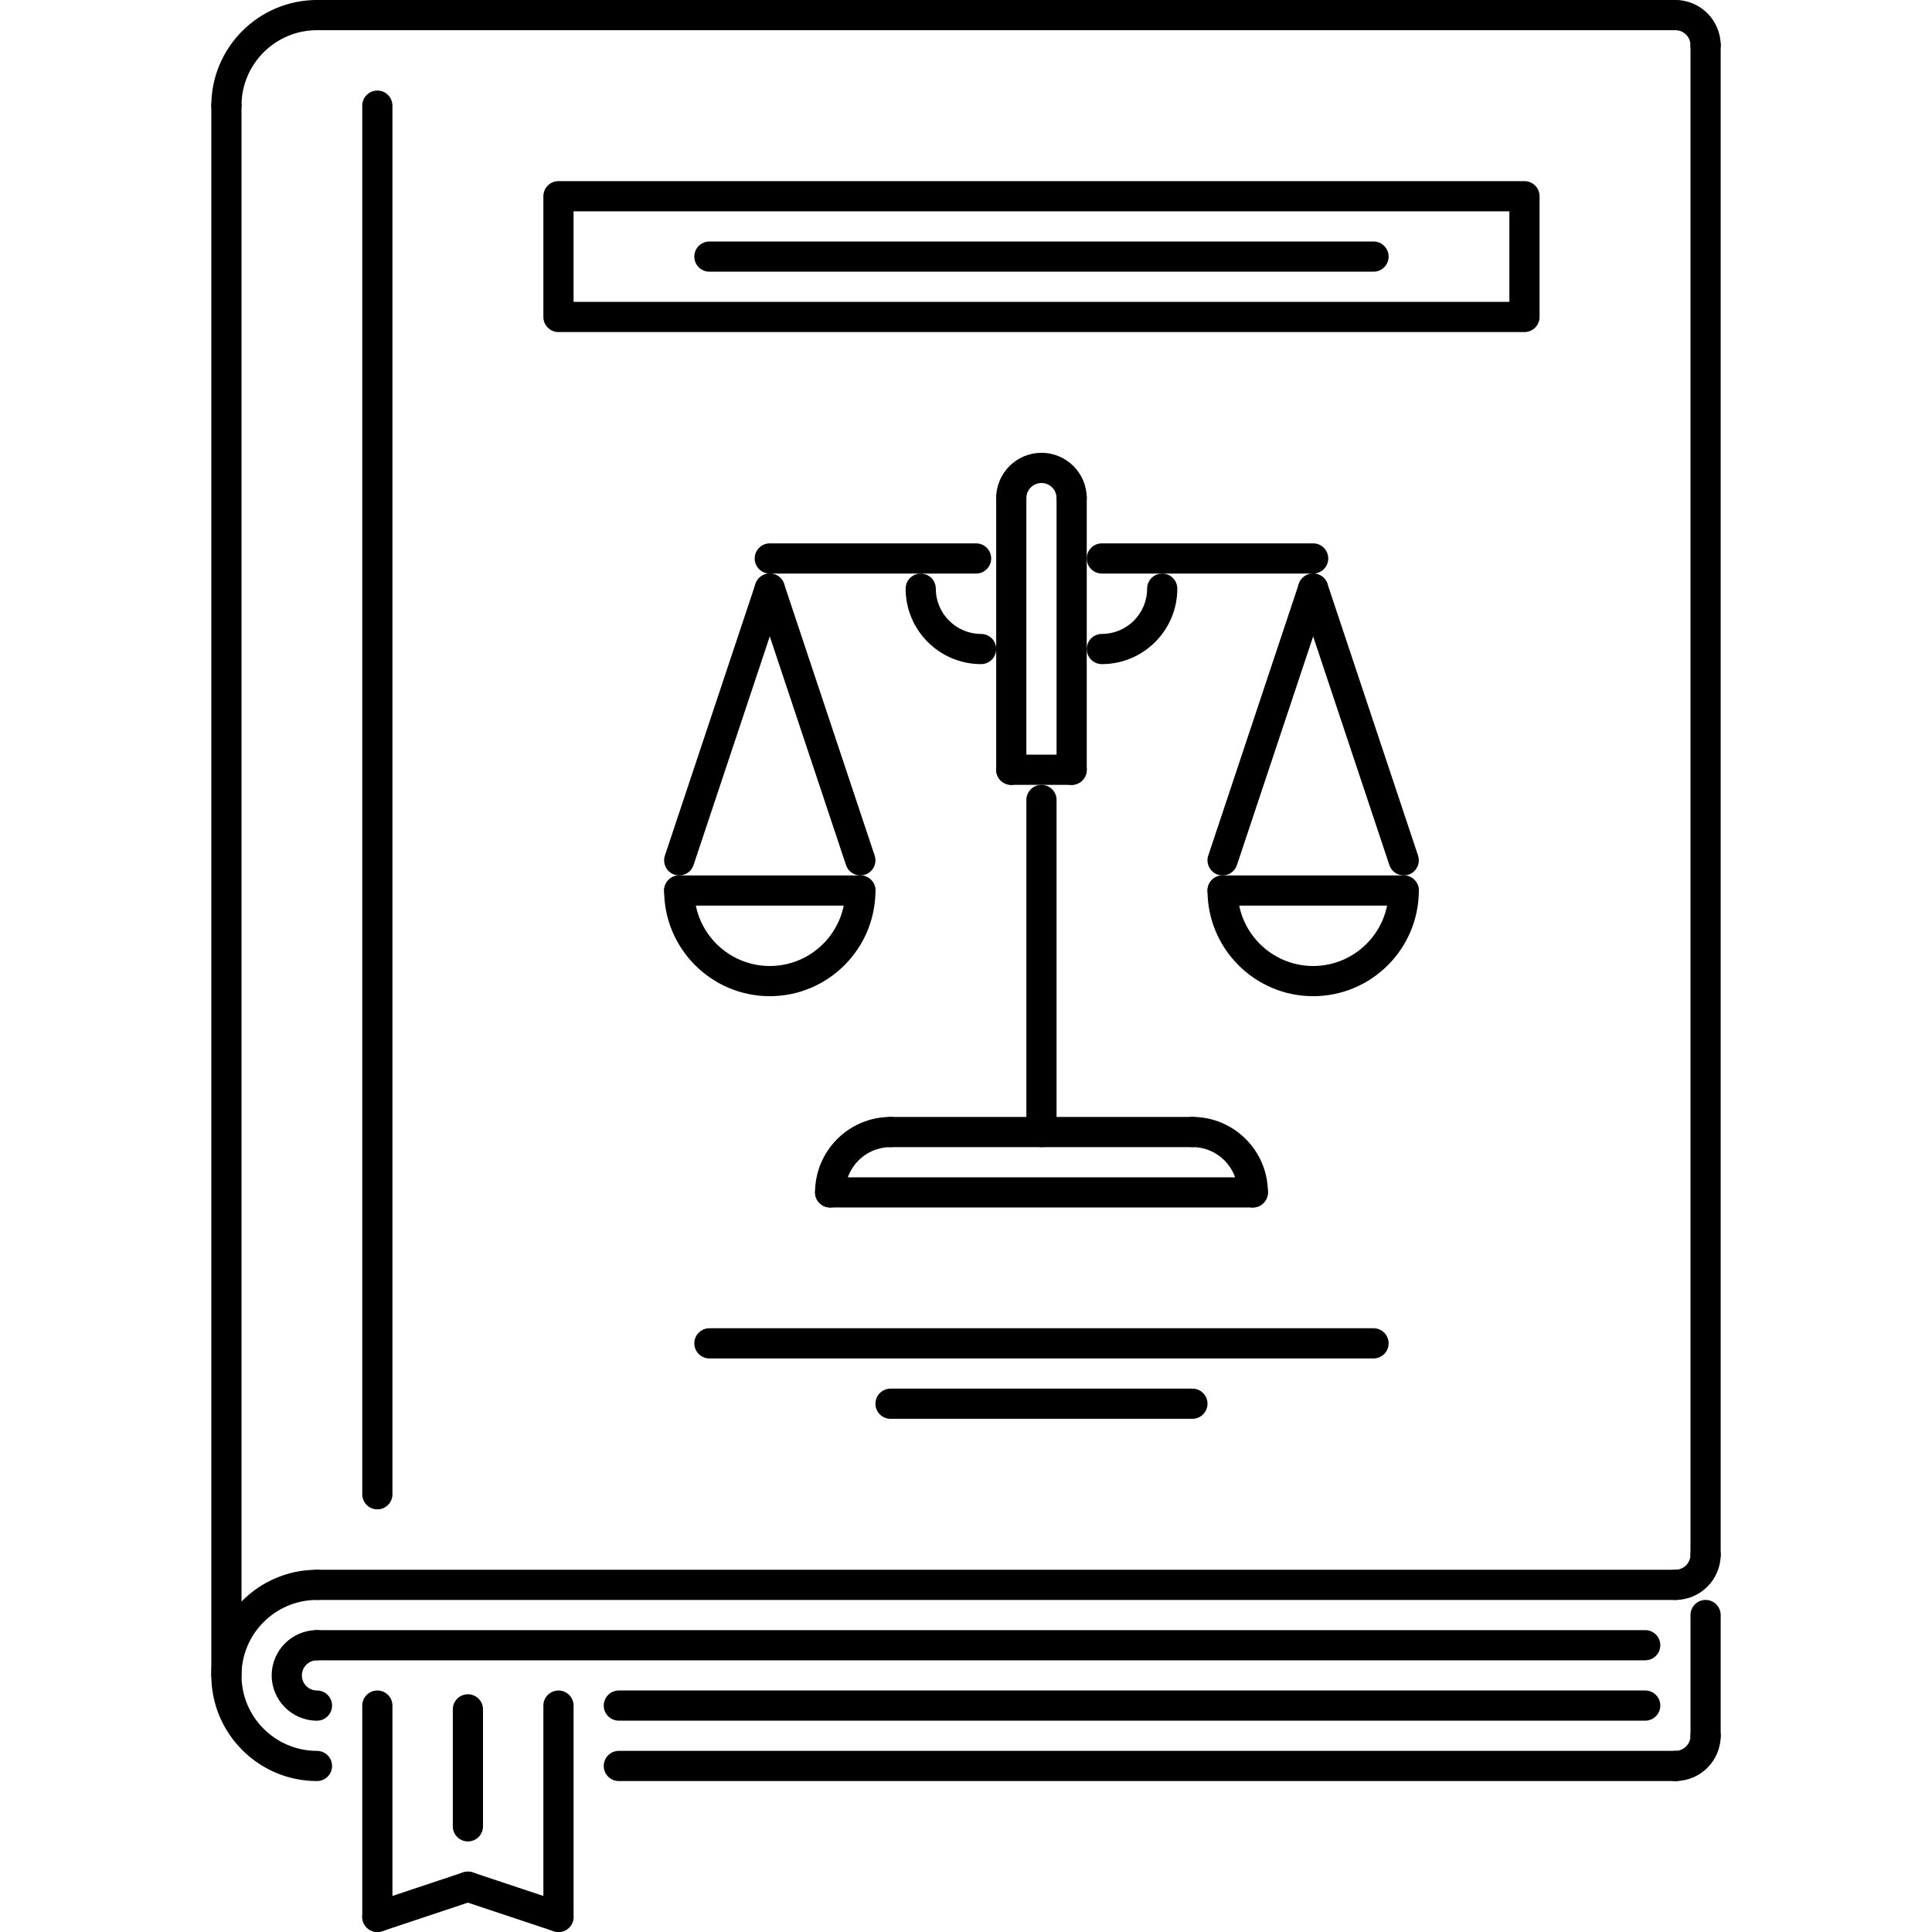 <?xml version="1.0" encoding="iso-8859-1"?>
<!-- Generator: Adobe Illustrator 19.0.0, SVG Export Plug-In . SVG Version: 6.00 Build 0)  -->
<svg version="1.1" id="Capa_1" xmlns="http://www.w3.org/2000/svg" xmlns:xlink="http://www.w3.org/1999/xlink" x="0px" y="0px"
	 viewBox="0 0 511.864 511.864" style="enable-background:new 0 0 511.864 511.864;" xml:space="preserve">
<g>
	<g>
		<path d="M443.881,415.889H83.978c-2.21,0-3.999,1.788-3.999,3.999c0,2.21,1.789,3.999,3.999,3.999h359.903
			c2.21,0,3.999-1.789,3.999-3.999C447.88,417.677,446.091,415.889,443.881,415.889z"/>
	</g>
</g>
<g>
	<g>
		<path d="M443.881,0H83.978c-2.21,0-3.999,1.789-3.999,3.999c0,2.21,1.789,3.999,3.999,3.999h359.903
			c2.21,0,3.999-1.788,3.999-3.999C447.88,1.789,446.091,0,443.881,0z"/>
	</g>
</g>
<g>
	<g>
		<path d="M83.978,463.875c-11.025,0-19.995-8.966-19.995-19.994c0-11.028,8.971-19.994,19.995-19.994
			c2.21,0,3.999-1.789,3.999-3.999c0-2.211-1.789-3.999-3.999-3.999c-15.433,0-27.992,12.559-27.992,27.992
			c0,15.433,12.558,27.992,27.992,27.992c2.21,0,3.999-1.788,3.999-3.998C87.977,465.664,86.188,463.875,83.978,463.875z"/>
	</g>
</g>
<g>
	<g>
		<path d="M83.978,447.88c-2.206,0-3.999-1.796-3.999-3.999c0-2.202,1.793-3.999,3.999-3.999c2.21,0,3.999-1.788,3.999-3.999
			c0-2.21-1.789-3.998-3.999-3.998c-6.615,0-11.997,5.381-11.997,11.996c0,6.615,5.382,11.997,11.997,11.997
			c2.21,0,3.999-1.789,3.999-3.999C87.977,449.668,86.188,447.88,83.978,447.88z"/>
	</g>
</g>
<g>
	<g>
		<path d="M83.978,0C68.545,0,55.986,12.56,55.986,27.993c0,2.211,1.788,3.999,3.999,3.999c2.21,0,3.998-1.789,3.998-3.999
			c0-11.025,8.971-19.995,19.995-19.995c2.21,0,3.999-1.789,3.999-3.999C87.977,1.789,86.188,0,83.978,0z"/>
	</g>
</g>
<g>
	<g>
		<path d="M59.985,23.994c-2.211,0-3.999,1.789-3.999,3.999v415.888c0,2.211,1.788,3.999,3.999,3.999
			c2.21,0,3.998-1.788,3.999-3.999V27.993C63.984,25.783,62.195,23.994,59.985,23.994z"/>
	</g>
</g>
<g>
	<g>
		<path d="M443.881,0c-2.21,0-3.999,1.789-3.999,3.999c0,2.21,1.789,3.999,3.999,3.999c2.202,0,3.999,1.792,3.999,3.999
			c0,2.21,1.789,3.999,3.999,3.999s3.999-1.789,3.999-3.999C455.878,5.382,450.496,0,443.881,0z"/>
	</g>
</g>
<g>
	<g>
		<path d="M451.879,407.891c-2.21,0-3.999,1.789-3.999,3.999c0,2.202-1.797,3.999-3.999,3.999c-2.21,0-3.999,1.788-3.999,3.999
			c0,2.21,1.789,3.999,3.999,3.999c6.615,0,11.997-5.382,11.997-11.997C455.878,409.68,454.089,407.891,451.879,407.891z"/>
	</g>
</g>
<g>
	<g>
		<path d="M443.881,463.875H163.956c-2.21,0-3.999,1.789-3.999,4c0,2.21,1.789,3.998,3.999,3.998h279.925
			c2.21,0,3.999-1.788,3.999-3.998C447.88,465.664,446.091,463.875,443.881,463.875z"/>
	</g>
</g>
<g>
	<g>
		<path d="M451.879,455.878c-2.21,0-3.999,1.788-3.999,3.999c0,2.202-1.797,3.998-3.999,3.998c-2.21,0-3.999,1.789-3.999,4
			c0,2.21,1.789,3.998,3.999,3.998c6.615,0,11.997-5.38,11.997-11.996C455.878,457.666,454.089,455.878,451.879,455.878z"/>
	</g>
</g>
<g>
	<g>
		<path d="M451.879,7.998c-2.21,0-3.999,1.789-3.999,3.999V411.89c0,2.21,1.789,3.999,3.999,3.999s3.999-1.789,3.999-3.999V11.997
			C455.878,9.787,454.089,7.998,451.879,7.998z"/>
	</g>
</g>
<g>
	<g>
		<path d="M451.879,423.887c-2.21,0-3.999,1.788-3.999,3.998v31.992c0,2.21,1.789,3.998,3.999,3.998s3.999-1.788,3.999-3.998
			v-31.992C455.878,425.675,454.089,423.887,451.879,423.887z"/>
	</g>
</g>
<g>
	<g>
		<path d="M99.974,23.994c-2.211,0-3.999,1.789-3.999,3.999v367.901c0,2.211,1.788,3.999,3.999,3.999
			c2.21,0,3.999-1.788,3.999-3.999V27.993C103.973,25.783,102.184,23.994,99.974,23.994z"/>
	</g>
</g>
<g>
	<g>
		<path d="M435.883,447.88H163.956c-2.21,0-3.999,1.788-3.999,3.999c0,2.21,1.789,3.999,3.999,3.999h271.927
			c2.211,0,3.999-1.789,3.999-3.999C439.882,449.668,438.094,447.88,435.883,447.88z"/>
	</g>
</g>
<g>
	<g>
		<path d="M435.883,431.885H83.978c-2.21,0-3.999,1.788-3.999,3.998c0,2.211,1.789,3.999,3.999,3.999h351.905
			c2.211,0,3.999-1.788,3.999-3.999C439.882,433.673,438.094,431.885,435.883,431.885z"/>
	</g>
</g>
<g>
	<g>
		<path d="M403.892,47.988H147.961c-2.21,0-3.999,1.789-3.999,3.999v31.991c0,2.21,1.789,3.999,3.999,3.999h255.931
			c2.211,0,3.999-1.789,3.999-3.999V51.987C407.891,49.777,406.103,47.988,403.892,47.988z M399.893,79.979H151.959V55.986h247.934
			V79.979z"/>
	</g>
</g>
<g>
	<g>
		<path d="M363.903,63.983H187.95c-2.21,0-3.999,1.788-3.999,3.999s1.789,3.999,3.999,3.999h175.953c2.21,0,3.999-1.789,3.999-3.999
			C367.902,65.772,366.113,63.983,363.903,63.983z"/>
	</g>
</g>
<g>
	<g>
		<path d="M363.903,351.906H187.95c-2.21,0-3.999,1.789-3.999,3.999c0,2.211,1.789,3.999,3.999,3.999h175.953
			c2.21,0,3.999-1.788,3.999-3.999C367.902,353.695,366.113,351.906,363.903,351.906z"/>
	</g>
</g>
<g>
	<g>
		<path d="M315.915,367.902h-79.979c-2.21,0-3.999,1.788-3.999,3.999c0,2.21,1.789,3.999,3.999,3.999h79.979
			c2.211,0,3.999-1.789,3.999-3.999C319.914,369.69,318.126,367.902,315.915,367.902z"/>
	</g>
</g>
<g>
	<g>
		<path d="M99.974,447.881c-2.211,0-3.999,1.788-3.999,3.999v55.984c0,2.211,1.788,4,3.999,4c2.21,0,3.999-1.789,3.999-4V451.88
			C103.973,449.669,102.184,447.881,99.974,447.881z"/>
	</g>
</g>
<g>
	<g>
		<path d="M147.961,447.881c-2.21,0-3.999,1.788-3.999,3.999v55.984c0,2.211,1.789,4,3.999,4c2.21,0,3.998-1.789,3.999-4V451.88
			C151.96,449.669,150.171,447.881,147.961,447.881z"/>
	</g>
</g>
<g>
	<g>
		<path d="M127.759,498.601c-0.695-2.092-2.94-3.233-5.057-2.53l-23.994,7.998c-2.093,0.703-3.225,2.968-2.526,5.061
			c0.558,1.672,2.116,2.734,3.792,2.734c0.417,0,0.843-0.063,1.265-0.203l23.994-7.998
			C127.325,502.959,128.458,500.694,127.759,498.601z"/>
	</g>
</g>
<g>
	<g>
		<path d="M149.226,504.069l-23.993-7.998c-2.114-0.703-4.363,0.437-5.058,2.53c-0.699,2.093,0.434,4.359,2.527,5.062l23.994,7.998
			c0.422,0.141,0.847,0.203,1.265,0.203c1.675,0,3.233-1.063,3.792-2.734C152.452,507.037,151.319,504.771,149.226,504.069z"/>
	</g>
</g>
<g>
	<g>
		<path d="M123.967,448.881c-2.21,0-3.999,1.788-3.999,3.999v30.991c0,2.21,1.789,3.999,3.999,3.999c2.211,0,3.999-1.79,3.999-3.999
			V452.88C127.966,450.669,126.177,448.881,123.967,448.881z"/>
	</g>
</g>
<g>
	<g>
		<path d="M227.941,231.938c-2.21,0-3.999,1.789-3.999,3.999c0,11.024-8.97,19.995-19.995,19.995
			c-11.025,0-19.995-8.971-19.995-19.995c0-2.21-1.789-3.999-3.999-3.999c-2.211,0-3.999,1.789-3.999,3.999
			c0,15.433,12.558,27.993,27.992,27.993c15.433,0,27.992-12.56,27.994-27.993C231.94,233.727,230.151,231.938,227.941,231.938z"/>
	</g>
</g>
<g>
	<g>
		<path d="M227.939,231.938h-47.987c-2.211,0-3.999,1.789-3.999,3.999c0,2.211,1.788,3.999,3.999,3.999h47.987
			c2.211,0,3.999-1.788,3.999-3.999C231.938,233.727,230.149,231.938,227.939,231.938z"/>
	</g>
</g>
<g>
	<g>
		<path d="M205.212,152.166c-2.121-0.702-4.359,0.434-5.058,2.527l-23.993,71.981c-0.7,2.097,0.433,4.362,2.526,5.057
			c0.422,0.141,0.848,0.207,1.266,0.207c1.674,0,3.233-1.058,3.791-2.734l23.994-71.98
			C208.438,155.126,207.305,152.861,205.212,152.166z"/>
	</g>
</g>
<g>
	<g>
		<path d="M231.731,226.675l-23.994-71.981c-0.699-2.093-2.944-3.23-5.057-2.527c-2.093,0.696-3.226,2.961-2.527,5.058l23.994,71.98
			c0.558,1.675,2.117,2.733,3.792,2.733c0.418,0,0.844-0.067,1.265-0.206C231.297,231.037,232.43,228.772,231.731,226.675z"/>
	</g>
</g>
<g>
	<g>
		<path d="M371.901,231.938c-2.21,0-3.999,1.789-3.999,3.999c0,11.024-8.967,19.995-19.994,19.995
			c-11.029,0-19.995-8.971-19.995-19.995c0-2.21-1.788-3.999-3.999-3.999c-2.21,0-3.999,1.789-3.999,3.999
			c0,15.433,12.559,27.993,27.993,27.993c15.432,0,27.992-12.56,27.992-27.993C375.9,233.727,374.111,231.938,371.901,231.938z"/>
	</g>
</g>
<g>
	<g>
		<path d="M371.901,231.938h-47.987c-2.21,0-3.999,1.789-3.999,3.999c0,2.211,1.789,3.999,3.999,3.999h47.987
			c2.21,0,3.999-1.788,3.999-3.999C375.9,233.727,374.111,231.938,371.901,231.938z"/>
	</g>
</g>
<g>
	<g>
		<path d="M349.172,152.166c-2.124-0.702-4.359,0.434-5.062,2.527l-23.993,71.981c-0.696,2.097,0.437,4.362,2.53,5.057
			c0.422,0.141,0.844,0.207,1.266,0.207c1.672,0,3.234-1.058,3.796-2.734l23.993-71.98
			C352.398,155.126,351.265,152.861,349.172,152.166z"/>
	</g>
</g>
<g>
	<g>
		<path d="M375.697,226.675l-23.994-71.981c-0.704-2.093-2.953-3.23-5.061-2.527c-2.093,0.696-3.225,2.961-2.531,5.058l23.994,71.98
			c0.563,1.675,2.124,2.733,3.796,2.733c0.422,0,0.843-0.067,1.265-0.206C375.259,231.037,376.392,228.772,375.697,226.675z"/>
	</g>
</g>
<g>
	<g>
		<path d="M267.929,127.967c-2.211,0-4,1.789-4,3.999v71.98c0,2.21,1.789,3.999,4,3.999c2.21,0,3.998-1.789,3.998-3.999v-71.98
			C271.927,129.756,270.139,127.967,267.929,127.967z"/>
	</g>
</g>
<g>
	<g>
		<path d="M283.924,127.967c-2.21,0-3.999,1.789-3.999,3.999v71.98c0,2.21,1.789,3.999,3.999,3.999c2.21,0,3.999-1.789,3.999-3.999
			v-71.98C287.923,129.756,286.134,127.967,283.924,127.967z"/>
	</g>
</g>
<g>
	<g>
		<path d="M275.926,119.968c-6.615,0-11.997,5.382-11.997,11.997c0,2.21,1.789,3.999,4,3.999c2.21,0,3.998-1.789,3.998-3.999
			c0-2.207,1.797-3.999,3.999-3.999c2.203,0,3.999,1.792,3.999,3.999c0,2.21,1.789,3.999,3.999,3.999
			c2.21,0,3.999-1.789,3.999-3.999C287.923,125.35,282.542,119.968,275.926,119.968z"/>
	</g>
</g>
<g>
	<g>
		<path d="M283.924,199.947h-15.995c-2.211,0-4,1.789-4,3.999c0,2.21,1.789,3.999,4,3.999h15.995c2.21,0,3.999-1.789,3.999-3.999
			C287.923,201.736,286.134,199.947,283.924,199.947z"/>
	</g>
</g>
<g>
	<g>
		<path d="M258.603,143.961h-54.657c-2.21,0-3.999,1.788-3.999,3.999s1.789,3.999,3.999,3.999h54.657
			c2.211,0,3.999-1.789,3.999-3.999C262.602,145.75,260.814,143.961,258.603,143.961z"/>
	</g>
</g>
<g>
	<g>
		<path d="M347.907,143.961h-55.985c-2.21,0-3.999,1.788-3.999,3.999s1.789,3.999,3.999,3.999h55.986
			c2.21,0,3.997-1.789,3.997-3.999C351.905,145.75,350.117,143.961,347.907,143.961z"/>
	</g>
</g>
<g>
	<g>
		<path d="M275.926,207.944c-2.21,0-3.999,1.789-3.999,3.999v87.977c0,2.21,1.789,3.998,3.999,3.998
			c2.211,0,3.999-1.788,3.999-3.998v-87.977C279.925,209.733,278.137,207.944,275.926,207.944z"/>
	</g>
</g>
<g>
	<g>
		<path d="M259.931,167.955c-6.616,0-11.997-5.381-11.997-11.997c0-2.21-1.789-3.999-3.999-3.999c-2.21,0-3.999,1.789-3.999,3.999
			c0,11.024,8.971,19.995,19.995,19.995c2.21,0,3.998-1.789,3.998-3.999C263.929,169.744,262.141,167.955,259.931,167.955z"/>
	</g>
</g>
<g>
	<g>
		<path d="M307.917,151.959c-2.21,0-3.998,1.789-3.998,3.999c0,6.616-5.382,11.997-11.997,11.997c-2.21,0-3.999,1.789-3.999,3.999
			c0,2.21,1.789,3.999,3.999,3.999c11.029,0,19.994-8.97,19.994-19.995C311.916,153.748,310.128,151.959,307.917,151.959z"/>
	</g>
</g>
<g>
	<g>
		<path d="M235.937,295.921c-11.024,0-19.994,8.966-19.994,19.994c0,2.211,1.788,3.999,3.999,3.999c2.21,0,3.998-1.788,3.998-3.999
			c0-6.615,5.382-11.997,11.997-11.997c2.211,0,3.999-1.788,3.999-3.998C239.936,297.709,238.148,295.921,235.937,295.921z"/>
	</g>
</g>
<g>
	<g>
		<path d="M315.923,295.914c-2.21,0-3.999,1.788-3.999,3.999c0,2.21,1.789,3.998,3.999,3.998c6.615,0,11.997,5.382,11.997,11.997
			c0,2.211,1.788,3.999,3.999,3.999c2.21,0,3.999-1.788,3.999-3.999C335.918,304.888,326.944,295.914,315.923,295.914z"/>
	</g>
</g>
<g>
	<g>
		<path d="M315.915,295.921h-79.979c-2.21,0-3.999,1.788-3.999,3.999c0,2.21,1.789,3.998,3.999,3.998h79.979
			c2.211,0,3.999-1.788,3.999-3.998C319.914,297.709,318.126,295.921,315.915,295.921z"/>
	</g>
</g>
<g>
	<g>
		<path d="M331.92,311.916H219.942c-2.211,0-3.999,1.789-3.999,3.999c0,2.211,1.788,3.999,3.999,3.999h111.977
			c2.21,0,3.999-1.788,4-3.999C335.919,313.705,334.13,311.916,331.92,311.916z"/>
	</g>
</g>
<g>
</g>
<g>
</g>
<g>
</g>
<g>
</g>
<g>
</g>
<g>
</g>
<g>
</g>
<g>
</g>
<g>
</g>
<g>
</g>
<g>
</g>
<g>
</g>
<g>
</g>
<g>
</g>
<g>
</g>
</svg>
